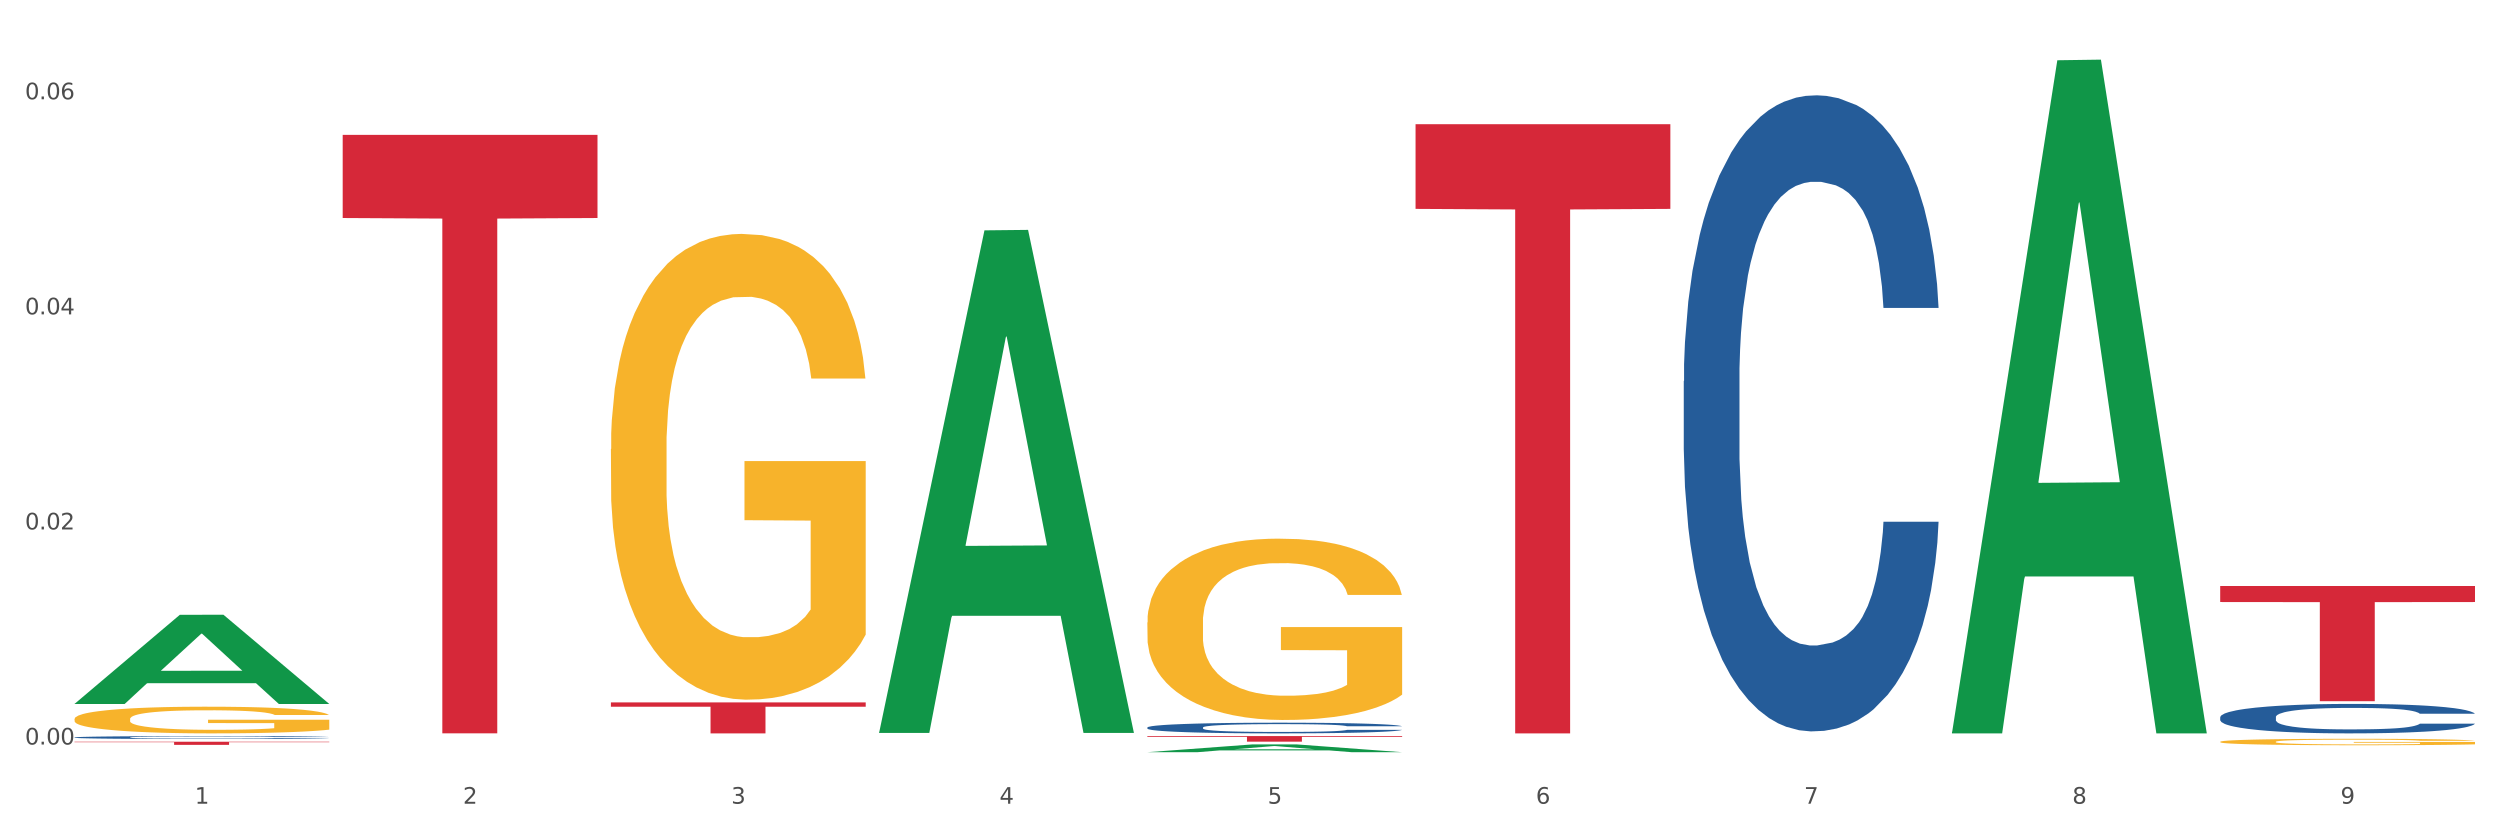 <?xml version="1.0" encoding="utf-8" standalone="no"?>
<!DOCTYPE svg PUBLIC "-//W3C//DTD SVG 1.1//EN"
  "http://www.w3.org/Graphics/SVG/1.1/DTD/svg11.dtd">
<svg xmlns:xlink="http://www.w3.org/1999/xlink" width="1080pt" height="360pt" viewBox="0 0 1080 360" xmlns="http://www.w3.org/2000/svg" version="1.1">
 <rect x="0" y="0" width="1080" height="360" fill="#333333" stroke="none"/>
 <defs>
  <style type="text/css">*{stroke-linejoin: round; stroke-linecap: butt}</style>
 </defs>
 <g id="figure_1">
  <g id="patch_1">
   <path d="M 0 360 
L 1080 360 
L 1080 0 
L 0 0 
z
" style="fill: #ffffff; stroke: #ffffff; stroke-linejoin: miter"/>
  </g>
  <g id="axes_1">
   <g id="matplotlib.axis_1">
    <g id="xtick_1">
     <g id="text_1">
      <!-- 1 -->
      <g style="fill: #4d4d4d" transform="translate(84.159 347.204) scale(0.096 -0.096)">
       <defs>
        <path id="DejaVuSans-31" d="M 794 531 
L 1825 531 
L 1825 4091 
L 703 3866 
L 703 4441 
L 1819 4666 
L 2450 4666 
L 2450 531 
L 3481 531 
L 3481 0 
L 794 0 
L 794 531 
z
" transform="scale(0.016)"/>
       </defs>
       <use xlink:href="#DejaVuSans-31"/>
      </g>
     </g>
    </g>
    <g id="xtick_2">
     <g id="text_2">
      <!-- 2 -->
      <g style="fill: #4d4d4d" transform="translate(200.027 347.204) scale(0.096 -0.096)">
       <defs>
        <path id="DejaVuSans-32" d="M 1228 531 
L 3431 531 
L 3431 0 
L 469 0 
L 469 531 
Q 828 903 1448 1529 
Q 2069 2156 2228 2338 
Q 2531 2678 2651 2914 
Q 2772 3150 2772 3378 
Q 2772 3750 2511 3984 
Q 2250 4219 1831 4219 
Q 1534 4219 1204 4116 
Q 875 4013 500 3803 
L 500 4441 
Q 881 4594 1212 4672 
Q 1544 4750 1819 4750 
Q 2544 4750 2975 4387 
Q 3406 4025 3406 3419 
Q 3406 3131 3298 2873 
Q 3191 2616 2906 2266 
Q 2828 2175 2409 1742 
Q 1991 1309 1228 531 
z
" transform="scale(0.016)"/>
       </defs>
       <use xlink:href="#DejaVuSans-32"/>
      </g>
     </g>
    </g>
    <g id="xtick_3">
     <g id="text_3">
      <!-- 3 -->
      <g style="fill: #4d4d4d" transform="translate(315.896 347.204) scale(0.096 -0.096)">
       <defs>
        <path id="DejaVuSans-33" d="M 2597 2516 
Q 3050 2419 3304 2112 
Q 3559 1806 3559 1356 
Q 3559 666 3084 287 
Q 2609 -91 1734 -91 
Q 1441 -91 1130 -33 
Q 819 25 488 141 
L 488 750 
Q 750 597 1062 519 
Q 1375 441 1716 441 
Q 2309 441 2620 675 
Q 2931 909 2931 1356 
Q 2931 1769 2642 2001 
Q 2353 2234 1838 2234 
L 1294 2234 
L 1294 2753 
L 1863 2753 
Q 2328 2753 2575 2939 
Q 2822 3125 2822 3475 
Q 2822 3834 2567 4026 
Q 2313 4219 1838 4219 
Q 1578 4219 1281 4162 
Q 984 4106 628 3988 
L 628 4550 
Q 988 4650 1302 4700 
Q 1616 4750 1894 4750 
Q 2613 4750 3031 4423 
Q 3450 4097 3450 3541 
Q 3450 3153 3228 2886 
Q 3006 2619 2597 2516 
z
" transform="scale(0.016)"/>
       </defs>
       <use xlink:href="#DejaVuSans-33"/>
      </g>
     </g>
    </g>
    <g id="xtick_4">
     <g id="text_4">
      <!-- 4 -->
      <g style="fill: #4d4d4d" transform="translate(431.765 347.204) scale(0.096 -0.096)">
       <defs>
        <path id="DejaVuSans-34" d="M 2419 4116 
L 825 1625 
L 2419 1625 
L 2419 4116 
z
M 2253 4666 
L 3047 4666 
L 3047 1625 
L 3713 1625 
L 3713 1100 
L 3047 1100 
L 3047 0 
L 2419 0 
L 2419 1100 
L 313 1100 
L 313 1709 
L 2253 4666 
z
" transform="scale(0.016)"/>
       </defs>
       <use xlink:href="#DejaVuSans-34"/>
      </g>
     </g>
    </g>
    <g id="xtick_5">
     <g id="text_5">
      <!-- 5 -->
      <g style="fill: #4d4d4d" transform="translate(547.634 347.204) scale(0.096 -0.096)">
       <defs>
        <path id="DejaVuSans-35" d="M 691 4666 
L 3169 4666 
L 3169 4134 
L 1269 4134 
L 1269 2991 
Q 1406 3038 1543 3061 
Q 1681 3084 1819 3084 
Q 2600 3084 3056 2656 
Q 3513 2228 3513 1497 
Q 3513 744 3044 326 
Q 2575 -91 1722 -91 
Q 1428 -91 1123 -41 
Q 819 9 494 109 
L 494 744 
Q 775 591 1075 516 
Q 1375 441 1709 441 
Q 2250 441 2565 725 
Q 2881 1009 2881 1497 
Q 2881 1984 2565 2268 
Q 2250 2553 1709 2553 
Q 1456 2553 1204 2497 
Q 953 2441 691 2322 
L 691 4666 
z
" transform="scale(0.016)"/>
       </defs>
       <use xlink:href="#DejaVuSans-35"/>
      </g>
     </g>
    </g>
    <g id="xtick_6">
     <g id="text_6">
      <!-- 6 -->
      <g style="fill: #4d4d4d" transform="translate(663.502 347.204) scale(0.096 -0.096)">
       <defs>
        <path id="DejaVuSans-36" d="M 2113 2584 
Q 1688 2584 1439 2293 
Q 1191 2003 1191 1497 
Q 1191 994 1439 701 
Q 1688 409 2113 409 
Q 2538 409 2786 701 
Q 3034 994 3034 1497 
Q 3034 2003 2786 2293 
Q 2538 2584 2113 2584 
z
M 3366 4563 
L 3366 3988 
Q 3128 4100 2886 4159 
Q 2644 4219 2406 4219 
Q 1781 4219 1451 3797 
Q 1122 3375 1075 2522 
Q 1259 2794 1537 2939 
Q 1816 3084 2150 3084 
Q 2853 3084 3261 2657 
Q 3669 2231 3669 1497 
Q 3669 778 3244 343 
Q 2819 -91 2113 -91 
Q 1303 -91 875 529 
Q 447 1150 447 2328 
Q 447 3434 972 4092 
Q 1497 4750 2381 4750 
Q 2619 4750 2861 4703 
Q 3103 4656 3366 4563 
z
" transform="scale(0.016)"/>
       </defs>
       <use xlink:href="#DejaVuSans-36"/>
      </g>
     </g>
    </g>
    <g id="xtick_7">
     <g id="text_7">
      <!-- 7 -->
      <g style="fill: #4d4d4d" transform="translate(779.371 347.204) scale(0.096 -0.096)">
       <defs>
        <path id="DejaVuSans-37" d="M 525 4666 
L 3525 4666 
L 3525 4397 
L 1831 0 
L 1172 0 
L 2766 4134 
L 525 4134 
L 525 4666 
z
" transform="scale(0.016)"/>
       </defs>
       <use xlink:href="#DejaVuSans-37"/>
      </g>
     </g>
    </g>
    <g id="xtick_8">
     <g id="text_8">
      <!-- 8 -->
      <g style="fill: #4d4d4d" transform="translate(895.24 347.204) scale(0.096 -0.096)">
       <defs>
        <path id="DejaVuSans-38" d="M 2034 2216 
Q 1584 2216 1326 1975 
Q 1069 1734 1069 1313 
Q 1069 891 1326 650 
Q 1584 409 2034 409 
Q 2484 409 2743 651 
Q 3003 894 3003 1313 
Q 3003 1734 2745 1975 
Q 2488 2216 2034 2216 
z
M 1403 2484 
Q 997 2584 770 2862 
Q 544 3141 544 3541 
Q 544 4100 942 4425 
Q 1341 4750 2034 4750 
Q 2731 4750 3128 4425 
Q 3525 4100 3525 3541 
Q 3525 3141 3298 2862 
Q 3072 2584 2669 2484 
Q 3125 2378 3379 2068 
Q 3634 1759 3634 1313 
Q 3634 634 3220 271 
Q 2806 -91 2034 -91 
Q 1263 -91 848 271 
Q 434 634 434 1313 
Q 434 1759 690 2068 
Q 947 2378 1403 2484 
z
M 1172 3481 
Q 1172 3119 1398 2916 
Q 1625 2713 2034 2713 
Q 2441 2713 2670 2916 
Q 2900 3119 2900 3481 
Q 2900 3844 2670 4047 
Q 2441 4250 2034 4250 
Q 1625 4250 1398 4047 
Q 1172 3844 1172 3481 
z
" transform="scale(0.016)"/>
       </defs>
       <use xlink:href="#DejaVuSans-38"/>
      </g>
     </g>
    </g>
    <g id="xtick_9">
     <g id="text_9">
      <!-- 9 -->
      <g style="fill: #4d4d4d" transform="translate(1011.108 347.204) scale(0.096 -0.096)">
       <defs>
        <path id="DejaVuSans-39" d="M 703 97 
L 703 672 
Q 941 559 1184 500 
Q 1428 441 1663 441 
Q 2288 441 2617 861 
Q 2947 1281 2994 2138 
Q 2813 1869 2534 1725 
Q 2256 1581 1919 1581 
Q 1219 1581 811 2004 
Q 403 2428 403 3163 
Q 403 3881 828 4315 
Q 1253 4750 1959 4750 
Q 2769 4750 3195 4129 
Q 3622 3509 3622 2328 
Q 3622 1225 3098 567 
Q 2575 -91 1691 -91 
Q 1453 -91 1209 -44 
Q 966 3 703 97 
z
M 1959 2075 
Q 2384 2075 2632 2365 
Q 2881 2656 2881 3163 
Q 2881 3666 2632 3958 
Q 2384 4250 1959 4250 
Q 1534 4250 1286 3958 
Q 1038 3666 1038 3163 
Q 1038 2656 1286 2365 
Q 1534 2075 1959 2075 
z
" transform="scale(0.016)"/>
       </defs>
       <use xlink:href="#DejaVuSans-39"/>
      </g>
     </g>
    </g>
    <g id="xtick_10"/>
    <g id="xtick_11"/>
    <g id="xtick_12"/>
    <g id="xtick_13"/>
    <g id="xtick_14"/>
    <g id="xtick_15"/>
    <g id="xtick_16"/>
    <g id="xtick_17"/>
   </g>
   <g id="matplotlib.axis_2">
    <g id="ytick_1">
     <g id="text_10">
      <!-- 0.00 -->
      <g style="fill: #4d4d4d" transform="translate(10.8 321.636) scale(0.096 -0.096)">
       <defs>
        <path id="DejaVuSans-30" d="M 2034 4250 
Q 1547 4250 1301 3770 
Q 1056 3291 1056 2328 
Q 1056 1369 1301 889 
Q 1547 409 2034 409 
Q 2525 409 2770 889 
Q 3016 1369 3016 2328 
Q 3016 3291 2770 3770 
Q 2525 4250 2034 4250 
z
M 2034 4750 
Q 2819 4750 3233 4129 
Q 3647 3509 3647 2328 
Q 3647 1150 3233 529 
Q 2819 -91 2034 -91 
Q 1250 -91 836 529 
Q 422 1150 422 2328 
Q 422 3509 836 4129 
Q 1250 4750 2034 4750 
z
" transform="scale(0.016)"/>
        <path id="DejaVuSans-2e" d="M 684 794 
L 1344 794 
L 1344 0 
L 684 0 
L 684 794 
z
" transform="scale(0.016)"/>
       </defs>
       <use xlink:href="#DejaVuSans-30"/>
       <use xlink:href="#DejaVuSans-2e" transform="translate(63.623 0)"/>
       <use xlink:href="#DejaVuSans-30" transform="translate(95.41 0)"/>
       <use xlink:href="#DejaVuSans-30" transform="translate(159.033 0)"/>
      </g>
     </g>
    </g>
    <g id="ytick_2">
     <g id="text_11">
      <!-- 0.02 -->
      <g style="fill: #4d4d4d" transform="translate(10.8 228.722) scale(0.096 -0.096)">
       <use xlink:href="#DejaVuSans-30"/>
       <use xlink:href="#DejaVuSans-2e" transform="translate(63.623 0)"/>
       <use xlink:href="#DejaVuSans-30" transform="translate(95.41 0)"/>
       <use xlink:href="#DejaVuSans-32" transform="translate(159.033 0)"/>
      </g>
     </g>
    </g>
    <g id="ytick_3">
     <g id="text_12">
      <!-- 0.04 -->
      <g style="fill: #4d4d4d" transform="translate(10.8 135.809) scale(0.096 -0.096)">
       <use xlink:href="#DejaVuSans-30"/>
       <use xlink:href="#DejaVuSans-2e" transform="translate(63.623 0)"/>
       <use xlink:href="#DejaVuSans-30" transform="translate(95.41 0)"/>
       <use xlink:href="#DejaVuSans-34" transform="translate(159.033 0)"/>
      </g>
     </g>
    </g>
    <g id="ytick_4">
     <g id="text_13">
      <!-- 0.06 -->
      <g style="fill: #4d4d4d" transform="translate(10.8 42.895) scale(0.096 -0.096)">
       <use xlink:href="#DejaVuSans-30"/>
       <use xlink:href="#DejaVuSans-2e" transform="translate(63.623 0)"/>
       <use xlink:href="#DejaVuSans-30" transform="translate(95.41 0)"/>
       <use xlink:href="#DejaVuSans-36" transform="translate(159.033 0)"/>
      </g>
     </g>
    </g>
    <g id="ytick_5"/>
    <g id="ytick_6"/>
    <g id="ytick_7"/>
   </g>
   <g id="PolyCollection_1">
    <path d="M 32.175 304.05 
L 32.288 304.014 
L 77.68 265.598 
L 96.518 265.562 
L 142.25 304.122 
L 120.462 304.122 
L 110.589 295.143 
L 63.722 295.143 
L 63.382 295.288 
L 53.85 304.122 
L 32.175 304.122 
L 32.175 304.05 
L 69.623 289.784 
L 104.689 289.748 
L 87.326 273.781 
L 87.099 273.709 
L 86.872 273.817 
L 69.51 289.748 
L 69.623 289.784 
L 32.175 304.05 
z
" clip-path="url(#p48d2ab1cdd)" style="fill: #109648"/>
    <path d="M 727.387 164.643 
L 727.517 164.392 
L 727.517 157.365 
L 727.908 147.828 
L 729.339 130.261 
L 731.161 116.96 
L 734.283 101.401 
L 735.975 94.876 
L 738.187 87.598 
L 742.741 75.803 
L 747.945 65.765 
L 751.588 60.244 
L 754.321 56.73 
L 760.436 50.456 
L 763.949 47.696 
L 767.592 45.437 
L 770.715 43.931 
L 775.919 42.174 
L 780.083 41.422 
L 784.897 41.171 
L 788.931 41.422 
L 794.265 42.425 
L 802.072 45.437 
L 805.065 47.194 
L 809.098 50.205 
L 813.262 54.221 
L 816.645 58.236 
L 820.548 64.008 
L 824.581 71.537 
L 828.485 81.073 
L 831.217 89.857 
L 833.429 99.142 
L 835.381 110.435 
L 836.812 122.733 
L 837.463 133.022 
L 813.652 133.022 
L 813.001 123.736 
L 811.7 113.698 
L 810.399 106.922 
L 808.968 101.401 
L 806.756 95.127 
L 804.804 91.112 
L 801.551 86.343 
L 798.559 83.332 
L 796.087 81.575 
L 793.094 80.069 
L 786.719 78.564 
L 782.165 78.564 
L 779.302 79.066 
L 775.789 80.32 
L 772.797 82.077 
L 769.284 85.089 
L 766.551 88.351 
L 763.819 92.617 
L 762.257 95.629 
L 759.915 101.15 
L 758.354 105.667 
L 756.272 113.447 
L 755.101 118.968 
L 753.019 133.273 
L 752.109 143.813 
L 751.718 151.091 
L 751.458 159.122 
L 751.458 198.271 
L 752.239 215.839 
L 752.889 223.367 
L 753.93 231.9 
L 755.882 242.942 
L 758.744 253.733 
L 761.737 261.513 
L 764.209 266.281 
L 766.551 269.795 
L 768.893 272.555 
L 771.756 275.065 
L 774.098 276.571 
L 777.611 278.077 
L 781.774 278.829 
L 785.027 278.829 
L 791.663 277.575 
L 794.656 276.32 
L 797.518 274.563 
L 800.641 271.803 
L 803.113 268.791 
L 804.544 266.532 
L 806.886 261.764 
L 808.708 256.745 
L 810.269 250.973 
L 811.31 245.954 
L 812.481 238.425 
L 813.392 229.892 
L 813.652 225.375 
L 837.463 225.375 
L 836.942 234.41 
L 836.031 243.193 
L 834.21 254.988 
L 832.779 261.764 
L 830.567 270.046 
L 828.225 277.073 
L 824.972 284.852 
L 821.979 290.624 
L 818.856 295.644 
L 815.474 300.161 
L 809.358 306.435 
L 807.146 308.192 
L 802.462 311.203 
L 798.819 312.96 
L 793.485 314.717 
L 788.02 315.72 
L 782.295 315.971 
L 777.22 315.469 
L 771.626 313.964 
L 768.113 312.458 
L 764.209 310.199 
L 759.655 306.686 
L 755.362 302.42 
L 751.328 297.4 
L 747.555 291.628 
L 744.042 285.103 
L 739.488 274.312 
L 736.105 263.772 
L 733.633 253.984 
L 731.941 245.703 
L 730.25 235.162 
L 729.339 227.885 
L 727.908 210.317 
L 727.387 194.005 
L 727.387 164.643 
z
" clip-path="url(#p48d2ab1cdd)" style="fill: #255c99"/>
    <path d="M 959.125 309.808 
L 959.255 309.797 
L 959.255 309.471 
L 959.645 309.029 
L 961.076 308.215 
L 962.898 307.599 
L 966.021 306.878 
L 967.712 306.576 
L 969.924 306.238 
L 974.478 305.692 
L 979.683 305.227 
L 983.326 304.971 
L 986.058 304.808 
L 992.173 304.517 
L 995.686 304.39 
L 999.33 304.285 
L 1002.452 304.215 
L 1007.657 304.134 
L 1011.82 304.099 
L 1016.635 304.087 
L 1020.668 304.099 
L 1026.003 304.145 
L 1033.809 304.285 
L 1036.802 304.366 
L 1040.835 304.506 
L 1044.999 304.692 
L 1048.382 304.878 
L 1052.285 305.145 
L 1056.319 305.494 
L 1060.222 305.936 
L 1062.955 306.343 
L 1065.167 306.773 
L 1067.118 307.297 
L 1068.549 307.866 
L 1069.2 308.343 
L 1045.389 308.343 
L 1044.739 307.913 
L 1043.438 307.448 
L 1042.137 307.134 
L 1040.705 306.878 
L 1038.493 306.587 
L 1036.542 306.401 
L 1033.289 306.18 
L 1030.296 306.041 
L 1027.824 305.959 
L 1024.832 305.89 
L 1018.456 305.82 
L 1013.902 305.82 
L 1011.04 305.843 
L 1007.527 305.901 
L 1004.534 305.983 
L 1001.021 306.122 
L 998.289 306.273 
L 995.556 306.471 
L 993.995 306.611 
L 991.653 306.866 
L 990.092 307.076 
L 988.01 307.436 
L 986.839 307.692 
L 984.757 308.355 
L 983.846 308.843 
L 983.456 309.18 
L 983.196 309.552 
L 983.196 311.366 
L 983.976 312.18 
L 984.627 312.529 
L 985.668 312.925 
L 987.619 313.436 
L 990.482 313.936 
L 993.474 314.297 
L 995.947 314.518 
L 998.289 314.68 
L 1000.631 314.808 
L 1003.493 314.925 
L 1005.835 314.994 
L 1009.348 315.064 
L 1013.512 315.099 
L 1016.765 315.099 
L 1023.4 315.041 
L 1026.393 314.983 
L 1029.255 314.901 
L 1032.378 314.773 
L 1034.85 314.634 
L 1036.282 314.529 
L 1038.624 314.308 
L 1040.445 314.076 
L 1042.006 313.808 
L 1043.047 313.576 
L 1044.218 313.227 
L 1045.129 312.832 
L 1045.389 312.622 
L 1069.2 312.622 
L 1068.68 313.041 
L 1067.769 313.448 
L 1065.947 313.994 
L 1064.516 314.308 
L 1062.304 314.692 
L 1059.962 315.018 
L 1056.709 315.378 
L 1053.717 315.646 
L 1050.594 315.878 
L 1047.211 316.087 
L 1041.096 316.378 
L 1038.884 316.459 
L 1034.2 316.599 
L 1030.557 316.68 
L 1025.222 316.762 
L 1019.757 316.808 
L 1014.032 316.82 
L 1008.958 316.797 
L 1003.363 316.727 
L 999.85 316.657 
L 995.947 316.552 
L 991.393 316.39 
L 987.099 316.192 
L 983.065 315.959 
L 979.292 315.692 
L 975.779 315.39 
L 971.225 314.89 
L 967.842 314.401 
L 965.37 313.948 
L 963.679 313.564 
L 961.987 313.076 
L 961.076 312.738 
L 959.645 311.925 
L 959.125 311.169 
L 959.125 309.808 
z
" clip-path="url(#p48d2ab1cdd)" style="fill: #255c99"/>
    <path d="M 32.175 310.619 
L 32.305 310.608 
L 32.305 310.229 
L 32.565 309.903 
L 33.864 309.113 
L 35.814 308.46 
L 37.243 308.113 
L 38.673 307.829 
L 40.362 307.544 
L 42.442 307.249 
L 46.211 306.818 
L 48.55 306.597 
L 51.409 306.365 
L 56.607 306.028 
L 60.376 305.839 
L 64.275 305.681 
L 70.643 305.491 
L 74.802 305.407 
L 79.22 305.344 
L 84.548 305.302 
L 88.577 305.291 
L 97.414 305.323 
L 104.952 305.417 
L 108.591 305.491 
L 113.269 305.617 
L 115.739 305.702 
L 119.767 305.87 
L 123.926 306.091 
L 126.785 306.281 
L 131.074 306.639 
L 134.323 306.997 
L 137.312 307.439 
L 138.871 307.744 
L 140.041 308.029 
L 141.081 308.355 
L 142.12 308.871 
L 118.728 308.871 
L 117.818 308.502 
L 116.388 308.155 
L 114.309 307.818 
L 112.49 307.607 
L 109.371 307.344 
L 106.512 307.176 
L 103.522 307.049 
L 99.884 306.944 
L 97.025 306.891 
L 92.996 306.849 
L 85.068 306.86 
L 79.74 306.944 
L 76.101 307.049 
L 73.762 307.144 
L 71.683 307.249 
L 69.343 307.397 
L 66.614 307.618 
L 64.665 307.818 
L 62.715 308.071 
L 61.156 308.323 
L 59.726 308.618 
L 58.557 308.934 
L 57.647 309.26 
L 56.867 309.66 
L 56.217 310.324 
L 56.217 311.766 
L 56.477 312.093 
L 57.127 312.524 
L 57.907 312.851 
L 59.206 313.24 
L 60.376 313.503 
L 62.585 313.882 
L 65.055 314.198 
L 67.004 314.398 
L 68.953 314.567 
L 72.332 314.798 
L 76.101 314.988 
L 79.35 315.104 
L 83.769 315.209 
L 86.758 315.251 
L 89.357 315.272 
L 95.725 315.272 
L 100.274 315.241 
L 105.342 315.167 
L 109.241 315.072 
L 112.49 314.956 
L 116.129 314.767 
L 118.468 314.588 
L 118.468 312.387 
L 89.877 312.377 
L 89.877 310.913 
L 142.25 310.913 
L 142.25 315.209 
L 140.041 315.43 
L 137.572 315.63 
L 134.973 315.809 
L 131.074 316.03 
L 126.395 316.241 
L 122.237 316.388 
L 117.818 316.515 
L 112.62 316.63 
L 105.862 316.736 
L 101.703 316.778 
L 96.505 316.809 
L 90.397 316.82 
L 85.068 316.799 
L 79.87 316.746 
L 74.412 316.651 
L 69.083 316.515 
L 65.055 316.378 
L 61.026 316.209 
L 56.737 315.988 
L 53.358 315.778 
L 50.759 315.588 
L 47.9 315.346 
L 44.781 315.03 
L 42.442 314.746 
L 40.362 314.451 
L 38.153 314.072 
L 36.594 313.746 
L 35.034 313.335 
L 34.124 313.03 
L 33.085 312.556 
L 32.305 311.893 
L 32.175 310.619 
z
" clip-path="url(#p48d2ab1cdd)" style="fill: #f7b32b"/>
    <path d="M 959.125 253.163 
L 1069.2 253.163 
L 1069.2 260.077 
L 1025.9 260.124 
L 1025.9 302.918 
L 1002.164 302.918 
L 1002.164 260.124 
L 959.125 260.077 
L 959.125 253.209 
L 959.125 253.163 
z
" clip-path="url(#p48d2ab1cdd)" style="fill: #d62839"/>
    <path d="M 495.65 314.277 
L 495.78 314.273 
L 495.78 314.155 
L 496.17 313.995 
L 497.602 313.7 
L 499.423 313.476 
L 502.546 313.215 
L 504.237 313.105 
L 506.449 312.983 
L 511.003 312.785 
L 516.208 312.616 
L 519.851 312.523 
L 522.583 312.464 
L 528.698 312.359 
L 532.212 312.313 
L 535.855 312.275 
L 538.977 312.249 
L 544.182 312.22 
L 548.345 312.207 
L 553.16 312.203 
L 557.193 312.207 
L 562.528 312.224 
L 570.335 312.275 
L 573.327 312.304 
L 577.361 312.355 
L 581.524 312.422 
L 584.907 312.49 
L 588.81 312.587 
L 592.844 312.713 
L 596.747 312.873 
L 599.48 313.021 
L 601.692 313.177 
L 603.643 313.367 
L 605.075 313.573 
L 605.725 313.746 
L 581.915 313.746 
L 581.264 313.59 
L 579.963 313.421 
L 578.662 313.308 
L 577.23 313.215 
L 575.019 313.109 
L 573.067 313.042 
L 569.814 312.962 
L 566.821 312.911 
L 564.349 312.882 
L 561.357 312.856 
L 554.981 312.831 
L 550.427 312.831 
L 547.565 312.84 
L 544.052 312.861 
L 541.059 312.89 
L 537.546 312.941 
L 534.814 312.996 
L 532.081 313.067 
L 530.52 313.118 
L 528.178 313.211 
L 526.617 313.287 
L 524.535 313.417 
L 523.364 313.51 
L 521.282 313.75 
L 520.371 313.927 
L 519.981 314.05 
L 519.721 314.185 
L 519.721 314.842 
L 520.501 315.138 
L 521.152 315.264 
L 522.193 315.407 
L 524.145 315.593 
L 527.007 315.774 
L 530 315.905 
L 532.472 315.985 
L 534.814 316.044 
L 537.156 316.09 
L 540.018 316.133 
L 542.36 316.158 
L 545.873 316.183 
L 550.037 316.196 
L 553.29 316.196 
L 559.925 316.175 
L 562.918 316.154 
L 565.781 316.124 
L 568.903 316.078 
L 571.375 316.027 
L 572.807 315.989 
L 575.149 315.909 
L 576.97 315.825 
L 578.532 315.728 
L 579.573 315.644 
L 580.744 315.517 
L 581.654 315.374 
L 581.915 315.298 
L 605.725 315.298 
L 605.205 315.45 
L 604.294 315.597 
L 602.472 315.795 
L 601.041 315.909 
L 598.829 316.048 
L 596.487 316.166 
L 593.234 316.297 
L 590.242 316.394 
L 587.119 316.478 
L 583.736 316.554 
L 577.621 316.66 
L 575.409 316.689 
L 570.725 316.74 
L 567.082 316.769 
L 561.747 316.799 
L 556.282 316.816 
L 550.557 316.82 
L 545.483 316.811 
L 539.888 316.786 
L 536.375 316.761 
L 532.472 316.723 
L 527.918 316.664 
L 523.624 316.592 
L 519.591 316.508 
L 515.817 316.411 
L 512.304 316.301 
L 507.75 316.12 
L 504.367 315.943 
L 501.895 315.778 
L 500.204 315.639 
L 498.512 315.462 
L 497.602 315.34 
L 496.17 315.045 
L 495.65 314.771 
L 495.65 314.277 
z
" clip-path="url(#p48d2ab1cdd)" style="fill: #255c99"/>
    <path d="M 495.65 317.989 
L 605.725 317.989 
L 605.725 318.324 
L 562.425 318.326 
L 562.425 320.401 
L 538.689 320.401 
L 538.689 318.326 
L 495.65 318.324 
L 495.65 317.991 
L 495.65 317.989 
z
" clip-path="url(#p48d2ab1cdd)" style="fill: #d62839"/>
    <path d="M 263.912 303.438 
L 373.988 303.438 
L 373.988 305.298 
L 330.688 305.31 
L 330.688 316.819 
L 306.951 316.819 
L 306.951 305.31 
L 263.912 305.298 
L 263.912 303.451 
L 263.912 303.438 
z
" clip-path="url(#p48d2ab1cdd)" style="fill: #d62839"/>
    <path d="M 148.044 58.251 
L 258.119 58.251 
L 258.119 94.181 
L 214.819 94.424 
L 214.819 316.8 
L 191.083 316.8 
L 191.083 94.424 
L 148.044 94.181 
L 148.044 58.494 
L 148.044 58.251 
z
" clip-path="url(#p48d2ab1cdd)" style="fill: #d62839"/>
    <path d="M 32.175 320.431 
L 142.25 320.431 
L 142.25 320.619 
L 98.951 320.62 
L 98.951 321.782 
L 75.214 321.782 
L 75.214 320.62 
L 32.175 320.619 
L 32.175 320.432 
L 32.175 320.431 
z
" clip-path="url(#p48d2ab1cdd)" style="fill: #d62839"/>
    <path d="M 611.519 53.668 
L 721.594 53.668 
L 721.594 90.237 
L 678.294 90.484 
L 678.294 316.815 
L 654.557 316.815 
L 654.557 90.484 
L 611.519 90.237 
L 611.519 53.916 
L 611.519 53.668 
z
" clip-path="url(#p48d2ab1cdd)" style="fill: #d62839"/>
    <path d="M 32.175 318.561 
L 32.305 318.56 
L 32.305 318.527 
L 32.695 318.483 
L 34.127 318.402 
L 35.948 318.34 
L 39.071 318.268 
L 40.762 318.238 
L 42.974 318.204 
L 47.528 318.149 
L 52.733 318.103 
L 56.376 318.077 
L 59.108 318.061 
L 65.224 318.032 
L 68.737 318.019 
L 72.38 318.009 
L 75.503 318.002 
L 80.707 317.993 
L 84.871 317.99 
L 89.685 317.989 
L 93.718 317.99 
L 99.053 317.995 
L 106.86 318.009 
L 109.852 318.017 
L 113.886 318.031 
L 118.049 318.049 
L 121.432 318.068 
L 125.336 318.095 
L 129.369 318.13 
L 133.273 318.174 
L 136.005 318.214 
L 138.217 318.257 
L 140.168 318.31 
L 141.6 318.367 
L 142.25 318.414 
L 118.44 318.414 
L 117.789 318.371 
L 116.488 318.325 
L 115.187 318.293 
L 113.756 318.268 
L 111.544 318.239 
L 109.592 318.22 
L 106.339 318.198 
L 103.347 318.184 
L 100.874 318.176 
L 97.882 318.169 
L 91.506 318.162 
L 86.952 318.162 
L 84.09 318.164 
L 80.577 318.17 
L 77.584 318.178 
L 74.071 318.192 
L 71.339 318.207 
L 68.607 318.227 
L 67.045 318.241 
L 64.703 318.267 
L 63.142 318.288 
L 61.06 318.324 
L 59.889 318.349 
L 57.807 318.416 
L 56.896 318.464 
L 56.506 318.498 
L 56.246 318.535 
L 56.246 318.717 
L 57.027 318.798 
L 57.677 318.833 
L 58.718 318.873 
L 60.67 318.924 
L 63.532 318.974 
L 66.525 319.01 
L 68.997 319.032 
L 71.339 319.048 
L 73.681 319.061 
L 76.543 319.073 
L 78.885 319.08 
L 82.398 319.087 
L 86.562 319.09 
L 89.815 319.09 
L 96.451 319.084 
L 99.443 319.078 
L 102.306 319.07 
L 105.428 319.057 
L 107.901 319.043 
L 109.332 319.033 
L 111.674 319.011 
L 113.495 318.988 
L 115.057 318.961 
L 116.098 318.938 
L 117.269 318.903 
L 118.179 318.863 
L 118.44 318.842 
L 142.25 318.842 
L 141.73 318.884 
L 140.819 318.925 
L 138.997 318.98 
L 137.566 319.011 
L 135.354 319.049 
L 133.012 319.082 
L 129.759 319.118 
L 126.767 319.145 
L 123.644 319.168 
L 120.261 319.189 
L 114.146 319.218 
L 111.934 319.226 
L 107.25 319.24 
L 103.607 319.248 
L 98.272 319.256 
L 92.807 319.261 
L 87.083 319.262 
L 82.008 319.26 
L 76.413 319.253 
L 72.9 319.246 
L 68.997 319.235 
L 64.443 319.219 
L 60.149 319.199 
L 56.116 319.176 
L 52.342 319.149 
L 48.829 319.119 
L 44.275 319.069 
L 40.893 319.02 
L 38.42 318.975 
L 36.729 318.937 
L 35.037 318.888 
L 34.127 318.854 
L 32.695 318.773 
L 32.175 318.697 
L 32.175 318.561 
z
" clip-path="url(#p48d2ab1cdd)" style="fill: #255c99"/>
    <path d="M 379.781 316.231 
L 379.895 316.027 
L 425.286 99.512 
L 444.124 99.308 
L 489.856 316.639 
L 468.068 316.639 
L 458.196 266.03 
L 411.328 266.03 
L 410.988 266.847 
L 401.456 316.639 
L 379.781 316.639 
L 379.781 316.231 
L 417.229 235.829 
L 452.295 235.624 
L 434.932 145.631 
L 434.705 145.223 
L 434.478 145.835 
L 417.116 235.624 
L 417.229 235.829 
L 379.781 316.231 
z
" clip-path="url(#p48d2ab1cdd)" style="fill: #109648"/>
    <path d="M 495.65 324.943 
L 495.763 324.94 
L 541.155 321.573 
L 559.993 321.57 
L 605.725 324.95 
L 583.937 324.95 
L 574.064 324.163 
L 527.197 324.163 
L 526.857 324.175 
L 517.324 324.95 
L 495.65 324.95 
L 495.65 324.943 
L 533.098 323.693 
L 568.163 323.69 
L 550.801 322.29 
L 550.574 322.284 
L 550.347 322.293 
L 532.985 323.69 
L 533.098 323.693 
L 495.65 324.943 
z
" clip-path="url(#p48d2ab1cdd)" style="fill: #109648"/>
    <path d="M 959.125 320.446 
L 959.255 320.443 
L 959.255 320.352 
L 959.515 320.272 
L 960.814 320.081 
L 962.764 319.923 
L 964.193 319.839 
L 965.623 319.77 
L 967.312 319.701 
L 969.391 319.629 
L 973.16 319.525 
L 975.5 319.471 
L 978.359 319.415 
L 983.557 319.333 
L 987.326 319.287 
L 991.225 319.249 
L 997.593 319.203 
L 1001.751 319.183 
L 1006.17 319.167 
L 1011.498 319.157 
L 1015.527 319.155 
L 1024.364 319.162 
L 1031.902 319.185 
L 1035.541 319.203 
L 1040.219 319.234 
L 1042.688 319.254 
L 1046.717 319.295 
L 1050.876 319.349 
L 1053.735 319.395 
L 1058.024 319.481 
L 1061.273 319.568 
L 1064.262 319.675 
L 1065.821 319.749 
L 1066.991 319.818 
L 1068.03 319.897 
L 1069.07 320.022 
L 1045.677 320.022 
L 1044.768 319.933 
L 1043.338 319.849 
L 1041.259 319.767 
L 1039.439 319.716 
L 1036.32 319.652 
L 1033.461 319.612 
L 1030.472 319.581 
L 1026.833 319.555 
L 1023.974 319.543 
L 1019.946 319.532 
L 1012.018 319.535 
L 1006.69 319.555 
L 1003.051 319.581 
L 1000.712 319.604 
L 998.632 319.629 
L 996.293 319.665 
L 993.564 319.719 
L 991.614 319.767 
L 989.665 319.828 
L 988.106 319.89 
L 986.676 319.961 
L 985.506 320.038 
L 984.597 320.117 
L 983.817 320.214 
L 983.167 320.375 
L 983.167 320.724 
L 983.427 320.803 
L 984.077 320.908 
L 984.857 320.987 
L 986.156 321.081 
L 987.326 321.145 
L 989.535 321.237 
L 992.004 321.314 
L 993.954 321.362 
L 995.903 321.403 
L 999.282 321.459 
L 1003.051 321.505 
L 1006.3 321.533 
L 1010.718 321.559 
L 1013.708 321.569 
L 1016.307 321.574 
L 1022.675 321.574 
L 1027.223 321.566 
L 1032.292 321.548 
L 1036.19 321.526 
L 1039.439 321.497 
L 1043.078 321.452 
L 1045.418 321.408 
L 1045.418 320.875 
L 1016.827 320.872 
L 1016.827 320.517 
L 1069.2 320.517 
L 1069.2 321.559 
L 1066.991 321.612 
L 1064.521 321.661 
L 1061.922 321.704 
L 1058.024 321.758 
L 1053.345 321.809 
L 1049.186 321.845 
L 1044.768 321.875 
L 1039.569 321.903 
L 1032.811 321.929 
L 1028.653 321.939 
L 1023.454 321.947 
L 1017.346 321.949 
L 1012.018 321.944 
L 1006.82 321.931 
L 1001.361 321.908 
L 996.033 321.875 
L 992.004 321.842 
L 987.976 321.801 
L 983.687 321.748 
L 980.308 321.696 
L 977.709 321.651 
L 974.85 321.592 
L 971.731 321.515 
L 969.391 321.446 
L 967.312 321.375 
L 965.103 321.283 
L 963.543 321.204 
L 961.984 321.104 
L 961.074 321.03 
L 960.034 320.916 
L 959.255 320.755 
L 959.125 320.446 
z
" clip-path="url(#p48d2ab1cdd)" style="fill: #f7b32b"/>
    <path d="M 495.65 268.894 
L 495.78 268.822 
L 495.78 266.247 
L 496.04 264.029 
L 497.339 258.663 
L 499.289 254.227 
L 500.718 251.866 
L 502.148 249.934 
L 503.837 248.003 
L 505.917 245.999 
L 509.685 243.066 
L 512.025 241.563 
L 514.884 239.989 
L 520.082 237.7 
L 523.851 236.412 
L 527.75 235.339 
L 534.118 234.051 
L 538.276 233.479 
L 542.695 233.05 
L 548.023 232.763 
L 552.052 232.692 
L 560.889 232.906 
L 568.427 233.55 
L 572.066 234.051 
L 576.744 234.91 
L 579.214 235.482 
L 583.242 236.627 
L 587.401 238.129 
L 590.26 239.417 
L 594.549 241.85 
L 597.798 244.282 
L 600.787 247.287 
L 602.346 249.362 
L 603.516 251.294 
L 604.556 253.512 
L 605.595 257.017 
L 582.203 257.017 
L 581.293 254.513 
L 579.863 252.152 
L 577.784 249.863 
L 575.965 248.432 
L 572.846 246.643 
L 569.986 245.498 
L 566.997 244.64 
L 563.359 243.924 
L 560.499 243.567 
L 556.471 243.281 
L 548.543 243.352 
L 543.215 243.924 
L 539.576 244.64 
L 537.237 245.284 
L 535.157 245.999 
L 532.818 247.001 
L 530.089 248.503 
L 528.14 249.863 
L 526.19 251.58 
L 524.631 253.297 
L 523.201 255.3 
L 522.032 257.447 
L 521.122 259.664 
L 520.342 262.383 
L 519.692 266.891 
L 519.692 276.692 
L 519.952 278.91 
L 520.602 281.843 
L 521.382 284.061 
L 522.681 286.709 
L 523.851 288.497 
L 526.06 291.073 
L 528.529 293.219 
L 530.479 294.579 
L 532.428 295.723 
L 535.807 297.297 
L 539.576 298.585 
L 542.825 299.372 
L 547.244 300.088 
L 550.233 300.374 
L 552.832 300.517 
L 559.2 300.517 
L 563.748 300.302 
L 568.817 299.801 
L 572.716 299.157 
L 575.965 298.37 
L 579.603 297.083 
L 581.943 295.866 
L 581.943 280.913 
L 553.352 280.842 
L 553.352 270.897 
L 605.725 270.897 
L 605.725 300.088 
L 603.516 301.59 
L 601.047 302.949 
L 598.447 304.166 
L 594.549 305.668 
L 589.87 307.099 
L 585.711 308.101 
L 581.293 308.959 
L 576.094 309.746 
L 569.337 310.462 
L 565.178 310.748 
L 559.98 310.962 
L 553.871 311.034 
L 548.543 310.891 
L 543.345 310.533 
L 537.887 309.889 
L 532.558 308.959 
L 528.529 308.029 
L 524.501 306.884 
L 520.212 305.382 
L 516.833 303.951 
L 514.234 302.663 
L 511.375 301.018 
L 508.256 298.871 
L 505.917 296.94 
L 503.837 294.936 
L 501.628 292.361 
L 500.068 290.143 
L 498.509 287.352 
L 497.599 285.278 
L 496.56 282.058 
L 495.78 277.551 
L 495.65 268.894 
z
" clip-path="url(#p48d2ab1cdd)" style="fill: #f7b32b"/>
    <path d="M 263.912 194.027 
L 264.042 193.843 
L 264.042 187.228 
L 264.302 181.531 
L 265.602 167.748 
L 267.551 156.354 
L 268.981 150.289 
L 270.41 145.327 
L 272.1 140.365 
L 274.179 135.22 
L 277.948 127.685 
L 280.287 123.826 
L 283.146 119.783 
L 288.345 113.902 
L 292.114 110.594 
L 296.012 107.838 
L 302.38 104.53 
L 306.539 103.06 
L 310.958 101.957 
L 316.286 101.222 
L 320.315 101.038 
L 329.152 101.589 
L 336.689 103.243 
L 340.328 104.53 
L 345.007 106.735 
L 347.476 108.205 
L 351.505 111.146 
L 355.663 115.005 
L 358.523 118.313 
L 362.811 124.561 
L 366.06 130.809 
L 369.049 138.528 
L 370.609 143.857 
L 371.778 148.819 
L 372.818 154.516 
L 373.858 163.521 
L 350.465 163.521 
L 349.555 157.089 
L 348.126 151.024 
L 346.047 145.144 
L 344.227 141.468 
L 341.108 136.874 
L 338.249 133.933 
L 335.26 131.728 
L 331.621 129.89 
L 328.762 128.971 
L 324.733 128.236 
L 316.806 128.42 
L 311.477 129.89 
L 307.839 131.728 
L 305.499 133.382 
L 303.42 135.22 
L 301.081 137.793 
L 298.352 141.652 
L 296.402 145.144 
L 294.453 149.554 
L 292.893 153.965 
L 291.464 159.11 
L 290.294 164.623 
L 289.384 170.32 
L 288.605 177.304 
L 287.955 188.881 
L 287.955 214.058 
L 288.215 219.755 
L 288.865 227.29 
L 289.644 232.987 
L 290.944 239.787 
L 292.114 244.381 
L 294.323 250.997 
L 296.792 256.51 
L 298.741 260.002 
L 300.691 262.942 
L 304.07 266.985 
L 307.839 270.293 
L 311.088 272.314 
L 315.506 274.152 
L 318.495 274.887 
L 321.094 275.255 
L 327.462 275.255 
L 332.011 274.703 
L 337.079 273.417 
L 340.978 271.763 
L 344.227 269.742 
L 347.866 266.434 
L 350.205 263.31 
L 350.205 224.901 
L 321.614 224.717 
L 321.614 199.173 
L 373.988 199.173 
L 373.988 274.152 
L 371.778 278.011 
L 369.309 281.503 
L 366.71 284.627 
L 362.811 288.486 
L 358.133 292.162 
L 353.974 294.735 
L 349.555 296.94 
L 344.357 298.961 
L 337.599 300.799 
L 333.44 301.534 
L 328.242 302.086 
L 322.134 302.269 
L 316.806 301.902 
L 311.607 300.983 
L 306.149 299.329 
L 300.821 296.94 
L 296.792 294.551 
L 292.763 291.611 
L 288.475 287.751 
L 285.096 284.076 
L 282.497 280.768 
L 279.637 276.541 
L 276.518 271.028 
L 274.179 266.066 
L 272.1 260.92 
L 269.891 254.305 
L 268.331 248.608 
L 266.772 241.441 
L 265.862 236.111 
L 264.822 227.841 
L 264.042 216.264 
L 263.912 194.027 
z
" clip-path="url(#p48d2ab1cdd)" style="fill: #f7b32b"/>
    <path d="M 843.256 316.273 
L 843.369 316 
L 888.761 26.033 
L 907.599 25.759 
L 953.331 316.82 
L 931.543 316.82 
L 921.67 249.042 
L 874.803 249.042 
L 874.463 250.136 
L 864.931 316.82 
L 843.256 316.82 
L 843.256 316.273 
L 880.704 208.595 
L 915.77 208.321 
L 898.407 87.798 
L 898.18 87.251 
L 897.953 88.071 
L 880.591 208.321 
L 880.704 208.595 
L 843.256 316.273 
z
" clip-path="url(#p48d2ab1cdd)" style="fill: #109648"/>
   </g>
  </g>
 </g>
 <defs>
  <clipPath id="p48d2ab1cdd">
   <rect x="32.175" y="10.8" width="1037.025" height="329.109"/>
  </clipPath>
 </defs>
</svg>
